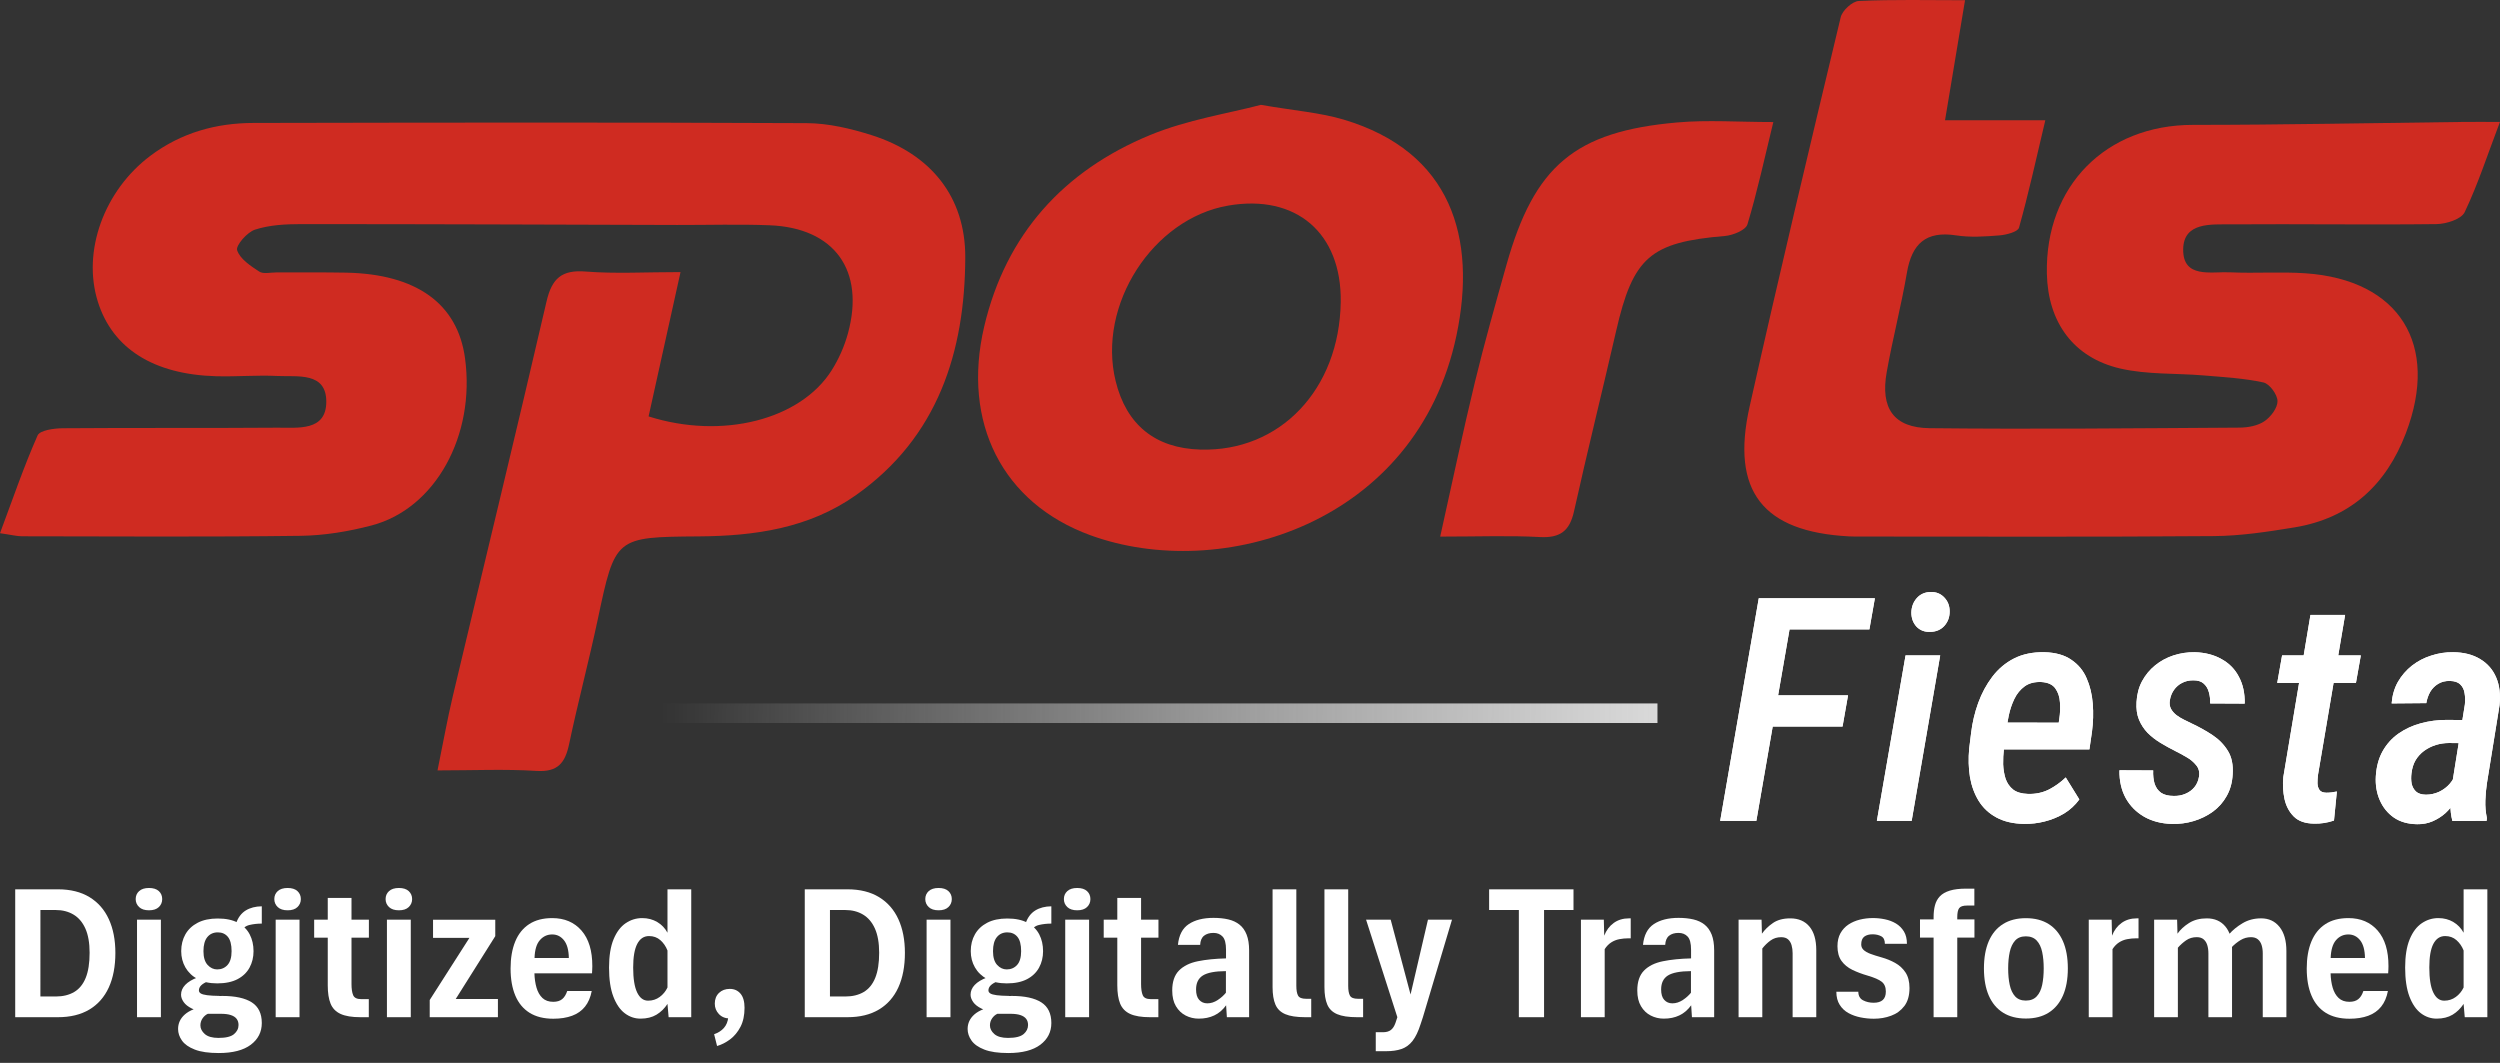 <svg width="167" height="71" viewBox="0 0 167 71" fill="none" xmlns="http://www.w3.org/2000/svg">
    <rect x="0" y="0" width="167" height="71" fill="#333333" stroke="none"/>
    <path d="M45.459 18.176C44.699 21.61 44.01 24.727 43.326 27.816C48.248 29.382 53.476 28.039 55.555 24.737C56.03 23.985 56.407 23.133 56.641 22.276C57.797 18.065 55.743 15.218 51.411 15.048C49.35 14.967 47.284 15.034 45.222 15.028C36.837 15.005 28.454 14.969 20.07 14.971C19.052 14.971 17.988 15.03 17.034 15.34C16.509 15.51 15.738 16.399 15.84 16.715C16.029 17.297 16.737 17.763 17.318 18.142C17.593 18.322 18.073 18.196 18.46 18.198C20.007 18.204 21.556 18.184 23.103 18.213C27.818 18.3 30.571 20.286 31.064 23.931C31.763 29.093 29.087 33.979 24.828 35.098C23.282 35.505 21.654 35.774 20.06 35.793C13.871 35.874 7.678 35.832 1.488 35.824C1.117 35.824 0.746 35.724 0 35.618C0.852 33.337 1.59 31.172 2.511 29.088C2.665 28.739 3.615 28.611 4.199 28.607C8.97 28.568 13.744 28.607 18.515 28.569C19.884 28.558 21.793 28.829 21.797 26.837C21.8 24.827 19.865 25.181 18.517 25.115C17.167 25.048 15.809 25.17 14.456 25.133C10.255 25.019 7.52 23.282 6.537 20.157C5.473 16.772 6.964 12.71 10.06 10.395C12.108 8.864 14.428 8.219 16.928 8.213C29.244 8.188 41.561 8.168 53.877 8.226C55.332 8.233 56.832 8.586 58.232 9.031C62.173 10.284 64.498 13.145 64.48 17.205C64.455 23.498 62.66 29.205 57.179 33.075C54.034 35.295 50.415 35.803 46.691 35.831C41.077 35.873 41.099 35.869 39.925 41.401C39.335 44.178 38.603 46.925 38.017 49.704C37.752 50.955 37.272 51.586 35.847 51.497C33.743 51.365 31.626 51.463 29.226 51.463C29.601 49.63 29.877 48.063 30.244 46.517C32.33 37.725 34.467 28.946 36.507 20.145C36.864 18.604 37.512 18.01 39.127 18.139C41.105 18.296 43.107 18.176 45.459 18.176Z" fill="#CF2B21"/>
    <path d="M166.997 8.145C166.149 10.379 165.518 12.335 164.64 14.173C164.415 14.643 163.411 14.962 162.759 14.97C158.181 15.026 153.601 14.953 149.023 14.987C147.709 14.996 145.863 14.827 145.837 16.647C145.808 18.626 147.714 18.131 148.976 18.191C150.65 18.27 152.335 18.141 154.005 18.256C160.284 18.69 162.974 23.014 160.712 28.939C159.386 32.418 156.972 34.621 153.267 35.23C151.492 35.522 149.689 35.797 147.896 35.811C140.029 35.875 132.16 35.84 124.291 35.841C124.033 35.841 123.775 35.844 123.518 35.83C117.756 35.525 115.606 32.816 116.873 27.162C118.82 18.474 120.883 9.811 122.959 1.153C123.064 0.703 123.734 0.087 124.168 0.066C126.475 -0.042 128.789 0.015 131.264 0.015C130.817 2.699 130.399 5.201 129.928 8.033C132.192 8.033 134.149 8.033 136.627 8.033C136 10.68 135.5 12.964 134.869 15.21C134.791 15.489 134.025 15.687 133.564 15.724C132.603 15.802 131.611 15.869 130.668 15.723C128.652 15.412 127.713 16.281 127.383 18.211C127.002 20.436 126.428 22.628 126.033 24.851C125.599 27.276 126.498 28.577 128.902 28.603C135.802 28.678 142.705 28.609 149.603 28.565C150.166 28.562 150.814 28.443 151.261 28.14C151.687 27.853 152.144 27.25 152.138 26.793C152.132 26.356 151.607 25.638 151.2 25.549C149.897 25.265 148.544 25.192 147.208 25.079C145.353 24.923 143.444 25.032 141.651 24.621C138.501 23.9 136.797 21.516 136.731 18.276C136.614 12.419 140.674 8.344 146.479 8.342C152.475 8.342 158.471 8.216 164.469 8.146C165.213 8.137 165.96 8.145 166.997 8.145Z" fill="#CF2B21"/>
    <path d="M84.227 7.004C86.511 7.4 88.185 7.521 89.755 7.989C96.954 10.135 98.667 15.882 97.29 22.417C94.636 35.007 81.556 38.941 72.828 35.75C66.965 33.606 64.24 28.229 65.743 21.819C67.191 15.648 71.058 11.404 76.814 9.027C79.314 7.993 82.069 7.575 84.227 7.004ZM89.561 20.162C89.624 15.566 86.581 12.957 82.056 13.731C77.004 14.595 73.287 20.378 74.523 25.449C75.239 28.379 77.169 29.944 80.18 30.032C85.51 30.189 89.478 26.013 89.561 20.162Z" fill="#CF2B21"/>
    <path d="M96.205 35.845C97.027 32.159 97.721 28.84 98.519 25.545C99.154 22.918 99.894 20.315 100.626 17.712C102.491 11.082 105.187 8.784 112.032 8.18C114.063 8 116.124 8.153 118.458 8.153C117.872 10.556 117.39 12.799 116.729 14.987C116.614 15.372 115.76 15.719 115.223 15.764C110.239 16.179 109.088 17.176 107.957 22.113C107.035 26.132 106.039 30.133 105.144 34.157C104.853 35.47 104.218 35.946 102.871 35.875C100.83 35.764 98.777 35.845 96.205 35.845Z" fill="#CF2B21"/>
    <path d="M119.902 39.963L117.324 54.833H114.908L117.486 39.963H119.902ZM123.449 46.448L123.082 48.531H117.853L118.22 46.448H123.449ZM125.242 39.963L124.875 42.046H118.965L119.332 39.963H125.242Z" fill="white"/>
    <path d="M119.902 39.963L117.324 54.833H114.908L117.486 39.963H119.902ZM123.449 46.448L123.082 48.531H117.853L118.22 46.448H123.449ZM125.242 39.963L124.875 42.046H118.965L119.332 39.963H125.242Z" fill="white"/>
    <path d="M129.605 43.782L127.699 54.833H125.375L127.291 43.782H129.605ZM127.679 40.923C127.685 40.548 127.804 40.228 128.034 39.963C128.272 39.691 128.585 39.551 128.972 39.545C129.345 39.538 129.652 39.664 129.888 39.922C130.126 40.175 130.243 40.488 130.236 40.861C130.236 41.229 130.117 41.547 129.879 41.812C129.641 42.07 129.33 42.203 128.941 42.21C128.568 42.224 128.263 42.108 128.025 41.863C127.794 41.61 127.679 41.297 127.679 40.923Z" fill="white"/>
    <path d="M129.605 43.782L127.699 54.833H125.375L127.291 43.782H129.605ZM127.679 40.923C127.685 40.548 127.804 40.228 128.034 39.963C128.272 39.691 128.585 39.551 128.972 39.545C129.345 39.538 129.652 39.664 129.888 39.922C130.126 40.175 130.243 40.488 130.236 40.861C130.236 41.229 130.117 41.547 129.879 41.812C129.641 42.07 129.33 42.203 128.941 42.21C128.568 42.224 128.263 42.108 128.025 41.863C127.794 41.61 127.679 41.297 127.679 40.923Z" fill="white"/>
    <path d="M135.209 55.037C134.482 55.024 133.867 54.88 133.365 54.608C132.861 54.336 132.465 53.965 132.174 53.495C131.887 53.025 131.694 52.494 131.592 51.901C131.496 51.302 131.481 50.672 131.541 50.012L131.672 48.949C131.754 48.269 131.91 47.605 132.143 46.958C132.381 46.305 132.696 45.719 133.09 45.202C133.485 44.684 133.967 44.278 134.537 43.986C135.115 43.693 135.791 43.554 136.566 43.567C137.312 43.588 137.914 43.757 138.369 44.077C138.832 44.39 139.172 44.802 139.389 45.313C139.614 45.824 139.748 46.389 139.797 47.009C139.846 47.628 139.826 48.247 139.746 48.867L139.572 50.062H132.611L132.925 48.265L137.523 48.275L137.564 48C137.617 47.652 137.632 47.295 137.605 46.928C137.585 46.56 137.482 46.247 137.298 45.989C137.116 45.73 136.806 45.587 136.37 45.56C135.915 45.539 135.542 45.635 135.249 45.846C134.958 46.057 134.726 46.34 134.556 46.694C134.386 47.048 134.261 47.425 134.179 47.827C134.099 48.222 134.038 48.596 133.997 48.95L133.862 50.023C133.821 50.363 133.805 50.708 133.811 51.055C133.825 51.402 133.879 51.725 133.975 52.025C134.077 52.318 134.245 52.556 134.473 52.74C134.711 52.924 135.045 53.022 135.475 53.035C135.977 53.049 136.436 52.953 136.85 52.749C137.264 52.538 137.645 52.266 137.991 51.932L138.899 53.403C138.62 53.784 138.28 54.097 137.879 54.343C137.477 54.581 137.047 54.758 136.584 54.874C136.128 54.99 135.671 55.043 135.209 55.037Z" fill="white"/>
    <path d="M135.209 55.037C134.482 55.024 133.867 54.88 133.365 54.608C132.861 54.336 132.465 53.965 132.174 53.495C131.887 53.025 131.694 52.494 131.592 51.901C131.496 51.302 131.481 50.672 131.541 50.012L131.672 48.949C131.754 48.269 131.91 47.605 132.143 46.958C132.381 46.305 132.696 45.719 133.09 45.202C133.485 44.684 133.967 44.278 134.537 43.986C135.115 43.693 135.791 43.554 136.566 43.567C137.312 43.588 137.914 43.757 138.369 44.077C138.832 44.39 139.172 44.802 139.389 45.313C139.614 45.824 139.748 46.389 139.797 47.009C139.846 47.628 139.826 48.247 139.746 48.867L139.572 50.062H132.611L132.925 48.265L137.523 48.275L137.564 48C137.617 47.652 137.632 47.295 137.605 46.928C137.585 46.56 137.482 46.247 137.298 45.989C137.116 45.73 136.806 45.587 136.37 45.56C135.915 45.539 135.542 45.635 135.249 45.846C134.958 46.057 134.726 46.34 134.556 46.694C134.386 47.048 134.261 47.425 134.179 47.827C134.099 48.222 134.038 48.596 133.997 48.95L133.862 50.023C133.821 50.363 133.805 50.708 133.811 51.055C133.825 51.402 133.879 51.725 133.975 52.025C134.077 52.318 134.245 52.556 134.473 52.74C134.711 52.924 135.045 53.022 135.475 53.035C135.977 53.049 136.436 52.953 136.85 52.749C137.264 52.538 137.645 52.266 137.991 51.932L138.899 53.403C138.62 53.784 138.28 54.097 137.879 54.343C137.477 54.581 137.047 54.758 136.584 54.874C136.128 54.99 135.671 55.043 135.209 55.037Z" fill="white"/>
    <path d="M146.898 51.86C146.939 51.562 146.873 51.309 146.695 51.105C146.525 50.895 146.312 50.717 146.054 50.574C145.802 50.425 145.564 50.295 145.341 50.186C144.986 50.008 144.648 49.821 144.321 49.624C143.995 49.426 143.706 49.202 143.454 48.949C143.21 48.691 143.018 48.398 142.884 48.072C142.747 47.738 142.693 47.347 142.72 46.897C142.747 46.38 142.87 45.917 143.087 45.508C143.312 45.093 143.603 44.738 143.964 44.446C144.323 44.153 144.732 43.932 145.187 43.782C145.65 43.633 146.126 43.561 146.615 43.568C147.301 43.589 147.894 43.741 148.398 44.028C148.908 44.307 149.296 44.702 149.56 45.213C149.831 45.717 149.96 46.313 149.947 47L147.633 46.989C147.647 46.724 147.621 46.475 147.553 46.243C147.492 46.005 147.375 45.811 147.205 45.661C147.037 45.512 146.799 45.44 146.492 45.447C146.221 45.447 145.976 45.505 145.76 45.62C145.541 45.729 145.362 45.886 145.219 46.09C145.076 46.294 144.985 46.529 144.944 46.794C144.909 47.006 144.938 47.193 145.026 47.357C145.114 47.513 145.235 47.653 145.393 47.775C145.549 47.891 145.719 47.993 145.901 48.082C146.085 48.17 146.253 48.252 146.401 48.327C146.911 48.566 147.38 48.828 147.807 49.113C148.237 49.401 148.575 49.75 148.827 50.166C149.079 50.575 149.184 51.093 149.143 51.719C149.116 52.263 148.983 52.747 148.745 53.169C148.515 53.585 148.208 53.932 147.829 54.211C147.448 54.49 147.018 54.701 146.544 54.844C146.067 54.988 145.575 55.052 145.067 55.038C144.374 55.018 143.76 54.858 143.231 54.558C142.7 54.251 142.29 53.836 141.997 53.312C141.708 52.782 141.567 52.162 141.579 51.454L143.833 51.464C143.819 51.791 143.849 52.084 143.925 52.342C144.007 52.601 144.15 52.804 144.355 52.955C144.564 53.099 144.849 53.169 145.209 53.169C145.488 53.176 145.748 53.128 145.984 53.026C146.228 52.924 146.429 52.777 146.586 52.587C146.746 52.395 146.851 52.154 146.898 51.86Z" fill="white"/>
    <path d="M146.898 51.86C146.939 51.562 146.873 51.309 146.695 51.105C146.525 50.895 146.312 50.717 146.054 50.574C145.802 50.425 145.564 50.295 145.341 50.186C144.986 50.008 144.648 49.821 144.321 49.624C143.995 49.426 143.706 49.202 143.454 48.949C143.21 48.691 143.018 48.398 142.884 48.072C142.747 47.738 142.693 47.347 142.72 46.897C142.747 46.38 142.87 45.917 143.087 45.508C143.312 45.093 143.603 44.738 143.964 44.446C144.323 44.153 144.732 43.932 145.187 43.782C145.65 43.633 146.126 43.561 146.615 43.568C147.301 43.589 147.894 43.741 148.398 44.028C148.908 44.307 149.296 44.702 149.56 45.213C149.831 45.717 149.96 46.313 149.947 47L147.633 46.989C147.647 46.724 147.621 46.475 147.553 46.243C147.492 46.005 147.375 45.811 147.205 45.661C147.037 45.512 146.799 45.44 146.492 45.447C146.221 45.447 145.976 45.505 145.76 45.62C145.541 45.729 145.362 45.886 145.219 46.09C145.076 46.294 144.985 46.529 144.944 46.794C144.909 47.006 144.938 47.193 145.026 47.357C145.114 47.513 145.235 47.653 145.393 47.775C145.549 47.891 145.719 47.993 145.901 48.082C146.085 48.17 146.253 48.252 146.401 48.327C146.911 48.566 147.38 48.828 147.807 49.113C148.237 49.401 148.575 49.75 148.827 50.166C149.079 50.575 149.184 51.093 149.143 51.719C149.116 52.263 148.983 52.747 148.745 53.169C148.515 53.585 148.208 53.932 147.829 54.211C147.448 54.49 147.018 54.701 146.544 54.844C146.067 54.988 145.575 55.052 145.067 55.038C144.374 55.018 143.76 54.858 143.231 54.558C142.7 54.251 142.29 53.836 141.997 53.312C141.708 52.782 141.567 52.162 141.579 51.454L143.833 51.464C143.819 51.791 143.849 52.084 143.925 52.342C144.007 52.601 144.15 52.804 144.355 52.955C144.564 53.099 144.849 53.169 145.209 53.169C145.488 53.176 145.748 53.128 145.984 53.026C146.228 52.924 146.429 52.777 146.586 52.587C146.746 52.395 146.851 52.154 146.898 51.86Z" fill="white"/>
    <path d="M157.703 43.782L157.377 45.62H152.119L152.443 43.782H157.703ZM154.339 41.076H156.653L154.839 51.779C154.818 51.957 154.808 52.136 154.808 52.321C154.814 52.498 154.859 52.647 154.941 52.77C155.023 52.886 155.175 52.947 155.398 52.954C155.515 52.954 155.63 52.947 155.746 52.933C155.869 52.912 155.988 52.892 156.103 52.872L155.91 54.812C155.691 54.886 155.471 54.942 155.248 54.976C155.029 55.01 154.805 55.024 154.574 55.018C153.99 55.011 153.541 54.854 153.23 54.548C152.921 54.241 152.714 53.853 152.607 53.383C152.505 52.906 152.476 52.416 152.525 51.912L154.339 41.076Z" fill="white"/>
    <path d="M157.703 43.782L157.377 45.62H152.119L152.443 43.782H157.703ZM154.339 41.076H156.653L154.839 51.779C154.818 51.957 154.808 52.136 154.808 52.321C154.814 52.498 154.859 52.647 154.941 52.77C155.023 52.886 155.175 52.947 155.398 52.954C155.515 52.954 155.63 52.947 155.746 52.933C155.869 52.912 155.988 52.892 156.103 52.872L155.91 54.812C155.691 54.886 155.471 54.942 155.248 54.976C155.029 55.01 154.805 55.024 154.574 55.018C153.99 55.011 153.541 54.854 153.23 54.548C152.921 54.241 152.714 53.853 152.607 53.383C152.505 52.906 152.476 52.416 152.525 51.912L154.339 41.076Z" fill="white"/>
    <path d="M163.768 52.586L164.653 47.06C164.682 46.788 164.674 46.537 164.633 46.305C164.6 46.067 164.504 45.873 164.348 45.722C164.198 45.572 163.969 45.494 163.655 45.487C163.35 45.481 163.089 45.545 162.87 45.681C162.653 45.81 162.475 45.988 162.341 46.212C162.212 46.437 162.124 46.689 162.077 46.968L159.761 46.988C159.804 46.45 159.943 45.971 160.181 45.549C160.425 45.127 160.738 44.766 161.117 44.466C161.5 44.167 161.928 43.943 162.404 43.793C162.879 43.636 163.367 43.561 163.871 43.568C164.586 43.574 165.185 43.728 165.676 44.028C166.164 44.32 166.522 44.729 166.744 45.253C166.969 45.777 167.045 46.397 166.969 47.112L166.133 52.28C166.072 52.675 166.035 53.073 166.022 53.475C166.008 53.87 166.042 54.261 166.124 54.649L166.104 54.833L163.821 54.843C163.725 54.476 163.682 54.101 163.688 53.72C163.692 53.338 163.721 52.96 163.768 52.586ZM164.858 48.102L164.604 49.644L163.604 49.633C163.291 49.633 162.993 49.678 162.708 49.766C162.429 49.854 162.171 49.984 161.933 50.155C161.703 50.324 161.513 50.532 161.363 50.778C161.22 51.023 161.129 51.311 161.088 51.646C161.055 51.897 161.059 52.132 161.098 52.351C161.147 52.561 161.243 52.735 161.385 52.872C161.533 53.008 161.754 53.079 162.047 53.086C162.354 53.086 162.649 53.022 162.932 52.892C163.219 52.756 163.461 52.572 163.657 52.34C163.862 52.109 163.991 51.84 164.044 51.533L164.442 52.544C164.34 52.877 164.198 53.198 164.014 53.503C163.836 53.803 163.619 54.072 163.362 54.311C163.104 54.542 162.815 54.726 162.495 54.862C162.182 54.998 161.841 55.063 161.466 55.056C160.855 55.049 160.339 54.903 159.917 54.617C159.495 54.324 159.181 53.936 158.97 53.453C158.759 52.969 158.671 52.438 158.704 51.859C158.745 51.207 158.897 50.645 159.163 50.174C159.434 49.697 159.788 49.305 160.224 49C160.663 48.694 161.16 48.465 161.712 48.315C162.261 48.165 162.839 48.09 163.444 48.09L164.858 48.102Z" fill="white"/>
    <path d="M163.768 52.586L164.653 47.06C164.682 46.788 164.674 46.537 164.633 46.305C164.6 46.067 164.504 45.873 164.348 45.722C164.198 45.572 163.969 45.494 163.655 45.487C163.35 45.481 163.089 45.545 162.87 45.681C162.653 45.81 162.475 45.988 162.341 46.212C162.212 46.437 162.124 46.689 162.077 46.968L159.761 46.988C159.804 46.45 159.943 45.971 160.181 45.549C160.425 45.127 160.738 44.766 161.117 44.466C161.5 44.167 161.928 43.943 162.404 43.793C162.879 43.636 163.367 43.561 163.871 43.568C164.586 43.574 165.185 43.728 165.676 44.028C166.164 44.32 166.522 44.729 166.744 45.253C166.969 45.777 167.045 46.397 166.969 47.112L166.133 52.28C166.072 52.675 166.035 53.073 166.022 53.475C166.008 53.87 166.042 54.261 166.124 54.649L166.104 54.833L163.821 54.843C163.725 54.476 163.682 54.101 163.688 53.72C163.692 53.338 163.721 52.96 163.768 52.586ZM164.858 48.102L164.604 49.644L163.604 49.633C163.291 49.633 162.993 49.678 162.708 49.766C162.429 49.854 162.171 49.984 161.933 50.155C161.703 50.324 161.513 50.532 161.363 50.778C161.22 51.023 161.129 51.311 161.088 51.646C161.055 51.897 161.059 52.132 161.098 52.351C161.147 52.561 161.243 52.735 161.385 52.872C161.533 53.008 161.754 53.079 162.047 53.086C162.354 53.086 162.649 53.022 162.932 52.892C163.219 52.756 163.461 52.572 163.657 52.34C163.862 52.109 163.991 51.84 164.044 51.533L164.442 52.544C164.34 52.877 164.198 53.198 164.014 53.503C163.836 53.803 163.619 54.072 163.362 54.311C163.104 54.542 162.815 54.726 162.495 54.862C162.182 54.998 161.841 55.063 161.466 55.056C160.855 55.049 160.339 54.903 159.917 54.617C159.495 54.324 159.181 53.936 158.97 53.453C158.759 52.969 158.671 52.438 158.704 51.859C158.745 51.207 158.897 50.645 159.163 50.174C159.434 49.697 159.788 49.305 160.224 49C160.663 48.694 161.16 48.465 161.712 48.315C162.261 48.165 162.839 48.09 163.444 48.09L164.858 48.102Z" fill="white"/>
    <path d="M44.182 46.989H110.719V48.297H44.182V46.989Z" fill="url(#paint0_linear_212_345)"/>
    <path d="M1.016 67.949V59.406H3.867C4.705 59.406 5.409 59.581 5.98 59.929C6.551 60.279 6.982 60.77 7.271 61.405C7.562 62.04 7.707 62.789 7.707 63.652C7.707 64.549 7.561 65.319 7.269 65.959C6.976 66.601 6.544 67.092 5.974 67.435C5.402 67.778 4.7 67.949 3.867 67.949H1.016ZM2.699 66.566H3.72C4.206 66.566 4.619 66.465 4.958 66.264C5.296 66.063 5.552 65.748 5.726 65.319C5.9 64.889 5.986 64.332 5.986 63.646C5.986 62.99 5.892 62.452 5.705 62.031C5.516 61.61 5.252 61.298 4.91 61.094C4.57 60.891 4.174 60.789 3.721 60.789H2.7L2.699 66.566Z" fill="white"/>
    <path d="M9.953 60.808C9.665 60.808 9.445 60.736 9.293 60.592C9.141 60.448 9.064 60.27 9.064 60.059C9.064 59.843 9.14 59.665 9.293 59.526C9.446 59.387 9.665 59.317 9.953 59.317C10.242 59.317 10.46 59.387 10.611 59.526C10.761 59.665 10.835 59.843 10.835 60.059C10.835 60.27 10.761 60.448 10.611 60.592C10.46 60.736 10.242 60.808 9.953 60.808ZM9.153 67.949V61.436H10.748V67.949H9.153Z" fill="white"/>
    <path d="M14.614 70.343C13.941 70.343 13.406 70.266 13.011 70.111C12.614 69.957 12.329 69.757 12.156 69.511C11.983 69.266 11.896 69.008 11.896 68.737C11.896 68.356 12.046 68.032 12.348 67.766C12.648 67.499 13.12 67.311 13.77 67.201L14.03 66.554L14.848 66.529C15.716 66.529 16.372 66.672 16.82 66.958C17.265 67.243 17.488 67.704 17.488 68.338C17.488 68.935 17.244 69.418 16.753 69.789C16.262 70.157 15.549 70.343 14.614 70.343ZM13.806 67.607C13.4 67.573 13.072 67.495 12.82 67.372C12.569 67.249 12.384 67.104 12.268 66.937C12.152 66.77 12.094 66.606 12.094 66.445C12.094 66.204 12.187 65.986 12.373 65.791C12.559 65.596 12.832 65.431 13.191 65.296L13.889 65.556C13.698 65.628 13.55 65.715 13.444 65.816C13.339 65.917 13.287 66.032 13.287 66.159C13.287 66.24 13.325 66.306 13.406 66.359C13.488 66.412 13.629 66.452 13.832 66.479C14.034 66.507 14.312 66.522 14.664 66.527L13.806 67.607ZM14.511 65.69C13.991 65.69 13.553 65.594 13.197 65.401C12.842 65.209 12.572 64.949 12.384 64.624C12.198 64.298 12.105 63.936 12.105 63.539C12.105 63.116 12.2 62.74 12.384 62.413C12.572 62.085 12.845 61.827 13.207 61.639C13.569 61.451 14.014 61.356 14.543 61.356C15.094 61.356 15.544 61.451 15.898 61.642C16.25 61.833 16.512 62.092 16.681 62.419C16.851 62.747 16.936 63.121 16.936 63.54C16.936 63.946 16.846 64.312 16.669 64.638C16.491 64.964 16.224 65.221 15.866 65.409C15.509 65.595 15.057 65.69 14.511 65.69ZM14.594 69.333C15.085 69.333 15.431 69.249 15.632 69.08C15.832 68.911 15.934 68.707 15.934 68.471C15.934 68.306 15.89 68.168 15.806 68.058C15.723 67.948 15.594 67.864 15.422 67.808C15.251 67.75 15.03 67.722 14.759 67.722H13.883C13.743 67.785 13.626 67.887 13.53 68.027C13.434 68.167 13.387 68.323 13.387 68.497C13.387 68.708 13.486 68.901 13.682 69.075C13.88 69.247 14.184 69.333 14.594 69.333ZM14.505 64.757C14.789 64.757 15.021 64.657 15.2 64.459C15.38 64.26 15.47 63.953 15.47 63.539C15.47 63.103 15.387 62.785 15.223 62.583C15.057 62.382 14.834 62.282 14.55 62.282C14.258 62.282 14.025 62.387 13.851 62.596C13.678 62.806 13.591 63.12 13.591 63.539C13.591 63.95 13.684 64.255 13.867 64.456C14.052 64.656 14.264 64.757 14.505 64.757ZM16.091 62.249L15.775 61.665C15.911 61.28 16.125 60.998 16.419 60.817C16.713 60.637 17.07 60.546 17.488 60.541V61.696C17.198 61.696 16.922 61.727 16.665 61.788C16.405 61.85 16.215 62.004 16.091 62.249Z" fill="white"/>
    <path d="M19.213 60.808C18.926 60.808 18.705 60.736 18.553 60.592C18.401 60.448 18.324 60.27 18.324 60.059C18.324 59.843 18.4 59.665 18.553 59.526C18.706 59.387 18.926 59.317 19.213 59.317C19.501 59.317 19.721 59.387 19.87 59.526C20.02 59.666 20.096 59.843 20.096 60.059C20.096 60.27 20.021 60.448 19.87 60.592C19.721 60.737 19.501 60.808 19.213 60.808ZM18.415 67.949V61.436H20.008V67.949H18.415Z" fill="white"/>
    <path d="M24.077 67.949C23.51 67.949 23.067 67.876 22.75 67.73C22.433 67.584 22.21 67.355 22.083 67.044C21.956 66.732 21.894 66.325 21.894 65.822V62.635H20.986V61.435H21.894V59.981H23.48V61.435H24.642V62.635H23.48V65.726C23.48 66.052 23.517 66.303 23.591 66.478C23.665 66.654 23.844 66.742 24.128 66.742H24.636V67.948L24.077 67.949Z" fill="white"/>
    <path d="M26.647 60.808C26.36 60.808 26.139 60.736 25.987 60.592C25.835 60.448 25.758 60.27 25.758 60.059C25.758 59.843 25.834 59.665 25.987 59.526C26.14 59.387 26.36 59.317 26.647 59.317C26.934 59.317 27.154 59.387 27.303 59.526C27.453 59.666 27.53 59.843 27.53 60.059C27.53 60.27 27.454 60.448 27.303 60.592C27.154 60.737 26.934 60.808 26.647 60.808ZM25.847 67.949V61.436H27.44V67.949H25.847Z" fill="white"/>
    <path d="M28.705 67.949V66.8L31.358 62.649H28.927V61.437H33.084V62.535L30.443 66.731H33.261V67.95L28.705 67.949Z" fill="white"/>
    <path d="M36.962 68.051C36.327 68.051 35.799 67.919 35.376 67.655C34.952 67.39 34.635 67.008 34.423 66.506C34.212 66.005 34.107 65.403 34.107 64.7C34.107 63.997 34.211 63.394 34.418 62.891C34.625 62.388 34.936 62.001 35.348 61.732C35.76 61.463 36.274 61.329 36.887 61.329C37.708 61.329 38.362 61.607 38.846 62.163C39.33 62.72 39.571 63.514 39.567 64.547C39.567 64.589 39.565 64.662 39.56 64.766C39.555 64.87 39.551 64.954 39.547 65.017H35.7C35.709 65.368 35.756 65.689 35.84 65.979C35.924 66.269 36.057 66.498 36.236 66.667C36.415 66.836 36.656 66.921 36.957 66.921C37.207 66.921 37.404 66.862 37.551 66.743C37.698 66.624 37.81 66.443 37.891 66.197H39.528C39.448 66.62 39.298 66.969 39.078 67.244C38.858 67.519 38.57 67.722 38.215 67.853C37.86 67.984 37.441 68.051 36.962 68.051ZM35.707 63.995H37.998C37.99 63.466 37.882 63.072 37.674 62.811C37.467 62.551 37.205 62.421 36.887 62.421C36.557 62.421 36.283 62.548 36.063 62.802C35.841 63.055 35.723 63.453 35.707 63.995Z" fill="white"/>
    <path d="M42.785 68.045C42.399 68.045 42.049 67.924 41.731 67.683C41.413 67.442 41.16 67.069 40.969 66.566C40.778 66.063 40.684 65.419 40.684 64.636C40.684 63.857 40.786 63.225 40.989 62.738C41.192 62.251 41.462 61.895 41.798 61.668C42.134 61.442 42.501 61.329 42.9 61.329C43.273 61.329 43.605 61.416 43.9 61.589C44.194 61.762 44.423 62.002 44.588 62.306V59.406H46.175V67.95H44.664L44.588 67.061C44.39 67.366 44.144 67.606 43.852 67.782C43.559 67.957 43.204 68.045 42.785 68.045ZM43.293 66.845C43.585 66.845 43.845 66.762 44.071 66.594C44.297 66.427 44.469 66.217 44.588 65.963V63.494C44.478 63.215 44.319 62.984 44.112 62.802C43.904 62.62 43.653 62.529 43.356 62.529C43.013 62.529 42.751 62.702 42.569 63.05C42.387 63.398 42.296 63.924 42.296 64.631C42.296 65.372 42.384 65.926 42.56 66.294C42.736 66.662 42.979 66.845 43.293 66.845Z" fill="white"/>
    <path d="M47.9 69.873L47.703 69.086C47.974 68.993 48.192 68.853 48.357 68.667C48.522 68.481 48.619 68.242 48.649 67.95L48.751 68.033C48.455 68.033 48.213 67.937 48.027 67.744C47.841 67.551 47.748 67.317 47.748 67.042C47.748 66.746 47.842 66.508 48.027 66.328C48.213 66.148 48.455 66.058 48.751 66.058C49.047 66.058 49.285 66.164 49.465 66.375C49.645 66.586 49.735 66.902 49.735 67.321C49.735 67.821 49.645 68.244 49.463 68.594C49.28 68.943 49.05 69.221 48.768 69.432C48.485 69.641 48.197 69.788 47.9 69.873Z" fill="white"/>
    <path d="M53.758 67.949V59.406H56.608C57.446 59.406 58.151 59.581 58.721 59.929C59.293 60.279 59.723 60.77 60.013 61.405C60.303 62.04 60.448 62.789 60.448 63.652C60.448 64.549 60.302 65.319 60.01 65.959C59.718 66.601 59.286 67.092 58.715 67.435C58.144 67.778 57.442 67.949 56.608 67.949H53.758ZM55.44 66.566H56.461C56.948 66.566 57.361 66.465 57.699 66.264C58.037 66.063 58.294 65.748 58.467 65.319C58.641 64.889 58.728 64.332 58.728 63.646C58.728 62.99 58.633 62.452 58.446 62.031C58.258 61.61 57.993 61.298 57.652 61.094C57.311 60.89 56.915 60.789 56.462 60.789H55.441V66.566H55.44Z" fill="white"/>
    <path d="M62.698 60.808C62.41 60.808 62.19 60.736 62.038 60.592C61.886 60.448 61.809 60.27 61.809 60.059C61.809 59.843 61.885 59.665 62.038 59.526C62.191 59.387 62.41 59.317 62.698 59.317C62.985 59.317 63.204 59.387 63.354 59.526C63.504 59.665 63.58 59.843 63.58 60.059C63.58 60.27 63.505 60.448 63.354 60.592C63.203 60.736 62.985 60.808 62.698 60.808ZM61.897 67.949V61.436H63.491V67.949H61.897Z" fill="white"/>
    <path d="M67.354 70.343C66.682 70.343 66.147 70.266 65.752 70.111C65.356 69.957 65.07 69.757 64.898 69.511C64.725 69.266 64.637 69.008 64.637 68.737C64.637 68.356 64.787 68.032 65.088 67.766C65.389 67.5 65.862 67.311 66.51 67.201L66.77 66.554L67.589 66.529C68.457 66.529 69.113 66.672 69.561 66.958C70.006 67.243 70.23 67.704 70.23 68.338C70.23 68.935 69.985 69.418 69.494 69.789C69.002 70.157 68.29 70.343 67.354 70.343ZM66.548 67.607C66.142 67.573 65.813 67.495 65.561 67.372C65.309 67.249 65.125 67.104 65.008 66.937C64.893 66.77 64.834 66.606 64.834 66.445C64.834 66.204 64.928 65.986 65.113 65.791C65.298 65.596 65.572 65.431 65.931 65.296L66.63 65.556C66.439 65.628 66.291 65.715 66.185 65.816C66.08 65.918 66.027 66.032 66.027 66.159C66.027 66.24 66.067 66.306 66.148 66.359C66.228 66.412 66.37 66.452 66.573 66.479C66.776 66.507 67.053 66.522 67.404 66.527L66.548 67.607ZM67.252 65.69C66.732 65.69 66.294 65.594 65.939 65.401C65.584 65.209 65.313 64.949 65.126 64.624C64.939 64.299 64.847 63.936 64.847 63.539C64.847 63.116 64.94 62.74 65.126 62.413C65.313 62.085 65.586 61.827 65.947 61.639C66.31 61.451 66.756 61.356 67.284 61.356C67.834 61.356 68.286 61.451 68.638 61.642C68.992 61.832 69.253 62.092 69.423 62.419C69.592 62.747 69.677 63.121 69.677 63.54C69.677 63.946 69.587 64.312 69.409 64.638C69.231 64.964 68.964 65.221 68.606 65.409C68.25 65.595 67.799 65.69 67.252 65.69ZM67.335 69.333C67.826 69.333 68.172 69.249 68.373 69.08C68.574 68.911 68.674 68.707 68.674 68.471C68.674 68.306 68.632 68.168 68.547 68.058C68.463 67.948 68.334 67.864 68.164 67.808C67.992 67.75 67.771 67.722 67.5 67.722H66.624C66.484 67.785 66.367 67.887 66.271 68.027C66.175 68.167 66.128 68.323 66.128 68.497C66.128 68.708 66.226 68.901 66.423 69.075C66.622 69.247 66.924 69.333 67.335 69.333ZM67.247 64.757C67.53 64.757 67.763 64.657 67.942 64.459C68.121 64.261 68.212 63.953 68.212 63.539C68.212 63.103 68.13 62.785 67.964 62.583C67.8 62.382 67.575 62.282 67.292 62.282C66.999 62.282 66.767 62.387 66.593 62.596C66.42 62.806 66.333 63.12 66.333 63.539C66.333 63.95 66.425 64.255 66.608 64.456C66.793 64.656 67.005 64.757 67.247 64.757ZM68.833 62.249L68.516 61.665C68.651 61.28 68.866 60.998 69.161 60.817C69.455 60.637 69.811 60.546 70.23 60.541V61.696C69.938 61.696 69.663 61.727 69.405 61.788C69.147 61.85 68.956 62.004 68.833 62.249Z" fill="white"/>
    <path d="M71.957 60.808C71.669 60.808 71.449 60.736 71.297 60.592C71.145 60.448 71.068 60.27 71.068 60.059C71.068 59.843 71.144 59.665 71.297 59.526C71.45 59.387 71.669 59.317 71.957 59.317C72.245 59.317 72.464 59.387 72.614 59.526C72.764 59.665 72.839 59.843 72.839 60.059C72.839 60.27 72.765 60.448 72.614 60.592C72.463 60.736 72.245 60.808 71.957 60.808ZM71.157 67.949V61.436H72.751V67.949H71.157Z" fill="white"/>
    <path d="M76.82 67.949C76.254 67.949 75.809 67.876 75.493 67.73C75.175 67.584 74.954 67.355 74.826 67.044C74.7 66.732 74.636 66.325 74.636 65.822V62.635H73.728V61.435H74.636V59.981H76.224V61.435H77.385V62.635H76.224V65.726C76.224 66.052 76.26 66.303 76.335 66.478C76.407 66.654 76.588 66.742 76.871 66.742H77.379V67.948L76.82 67.949Z" fill="white"/>
    <path d="M80.075 68.045C79.762 68.045 79.471 67.976 79.203 67.838C78.934 67.701 78.718 67.493 78.552 67.216C78.388 66.939 78.305 66.589 78.305 66.166C78.305 65.582 78.455 65.138 78.755 64.833C79.056 64.528 79.476 64.321 80.016 64.211C80.555 64.101 81.183 64.038 81.898 64.021V63.436C81.898 63.017 81.822 62.726 81.669 62.563C81.517 62.4 81.314 62.318 81.06 62.318C80.798 62.318 80.587 62.381 80.428 62.508C80.27 62.635 80.184 62.838 80.171 63.117H78.686C78.749 62.47 78.991 62.007 79.41 61.73C79.829 61.453 80.379 61.314 81.06 61.314C81.428 61.314 81.758 61.348 82.05 61.416C82.342 61.484 82.591 61.6 82.799 61.765C83.007 61.93 83.165 62.153 83.275 62.435C83.385 62.716 83.441 63.066 83.441 63.485V67.947H81.955L81.904 67.154C81.68 67.463 81.417 67.688 81.114 67.83C80.811 67.974 80.464 68.045 80.075 68.045ZM80.647 67.023C80.887 67.023 81.121 66.949 81.344 66.801C81.569 66.653 81.75 66.49 81.891 66.312V64.871C81.166 64.875 80.654 64.973 80.351 65.163C80.049 65.353 79.897 65.664 79.897 66.096C79.897 66.409 79.967 66.642 80.107 66.794C80.247 66.946 80.426 67.023 80.647 67.023Z" fill="white"/>
    <path d="M87.192 67.949C86.617 67.949 86.171 67.881 85.856 67.746C85.541 67.611 85.32 67.396 85.196 67.101C85.071 66.807 85.008 66.421 85.008 65.943V59.406H86.595V65.849C86.595 66.149 86.634 66.37 86.712 66.509C86.79 66.648 86.965 66.718 87.235 66.718H87.59V67.949H87.192Z" fill="white"/>
    <path d="M90.657 67.949C90.081 67.949 89.636 67.881 89.321 67.746C89.006 67.611 88.786 67.396 88.661 67.101C88.536 66.807 88.473 66.421 88.473 65.943V59.406H90.06V65.849C90.06 66.149 90.099 66.37 90.177 66.509C90.256 66.649 90.43 66.718 90.701 66.718H91.056V67.949H90.657Z" fill="white"/>
    <path d="M91.901 70.221V68.952H92.396C92.608 68.952 92.778 68.903 92.907 68.806C93.036 68.709 93.139 68.552 93.216 68.336L93.343 67.949L91.254 61.436H92.898L94.225 66.432L95.388 61.436H96.993L95.05 67.949L94.892 68.425C94.74 68.903 94.562 69.272 94.359 69.533C94.156 69.793 93.91 69.972 93.623 70.072C93.335 70.172 92.99 70.22 92.588 70.22L91.901 70.221Z" fill="white"/>
    <path d="M101.459 67.949V60.789H99.473V59.406H105.11V60.79H103.143V67.95L101.459 67.949Z" fill="white"/>
    <path d="M105.607 67.949V61.436H107.136L107.161 62.502C107.302 62.142 107.513 61.86 107.796 61.654C108.079 61.449 108.421 61.346 108.817 61.346H108.932V62.679H108.786C108.579 62.679 108.376 62.698 108.177 62.736C107.978 62.774 107.796 62.846 107.632 62.952C107.466 63.058 107.319 63.208 107.193 63.403V67.948L105.607 67.949Z" fill="white"/>
    <path d="M111.142 68.045C110.828 68.045 110.537 67.976 110.269 67.838C109.999 67.701 109.783 67.493 109.619 67.216C109.453 66.939 109.371 66.589 109.371 66.166C109.371 65.582 109.521 65.138 109.822 64.833C110.121 64.528 110.541 64.321 111.082 64.211C111.621 64.101 112.248 64.038 112.963 64.021V63.436C112.963 63.017 112.887 62.726 112.734 62.563C112.582 62.4 112.379 62.318 112.125 62.318C111.863 62.318 111.652 62.381 111.494 62.508C111.336 62.635 111.25 62.838 111.236 63.117H109.752C109.815 62.47 110.057 62.007 110.475 61.73C110.895 61.453 111.444 61.314 112.125 61.314C112.494 61.314 112.824 61.348 113.115 61.416C113.408 61.484 113.658 61.6 113.865 61.765C114.072 61.93 114.23 62.153 114.342 62.435C114.451 62.716 114.506 63.066 114.506 63.485V67.947H113.021L112.97 67.154C112.745 67.463 112.482 67.688 112.179 67.83C111.876 67.974 111.531 68.045 111.142 68.045ZM111.712 67.023C111.954 67.023 112.187 66.949 112.411 66.801C112.634 66.653 112.817 66.49 112.956 66.312V64.871C112.233 64.875 111.72 64.973 111.417 65.163C111.114 65.353 110.964 65.664 110.964 66.096C110.964 66.409 111.032 66.642 111.173 66.794C111.312 66.947 111.492 67.023 111.712 67.023Z" fill="white"/>
    <path d="M116.137 67.949V61.436H117.672L117.697 62.369C117.885 62.102 118.129 61.866 118.431 61.658C118.733 61.45 119.119 61.347 119.589 61.347C120.138 61.347 120.566 61.529 120.87 61.893C121.174 62.257 121.327 62.784 121.327 63.474V67.949H119.747V63.677C119.747 63.482 119.724 63.303 119.677 63.14C119.63 62.977 119.552 62.847 119.443 62.75C119.334 62.653 119.179 62.604 118.98 62.604C118.712 62.604 118.476 62.678 118.271 62.826C118.066 62.974 117.884 63.152 117.722 63.359V67.948L116.137 67.949Z" fill="white"/>
    <path d="M125.171 68.051C124.874 68.051 124.579 68.021 124.284 67.962C123.991 67.903 123.721 67.807 123.477 67.673C123.235 67.54 123.039 67.356 122.891 67.121C122.743 66.886 122.668 66.595 122.668 66.248H124.135C124.139 66.523 124.246 66.715 124.455 66.822C124.664 66.93 124.9 66.984 125.162 66.984C125.43 66.984 125.631 66.922 125.769 66.8C125.906 66.677 125.974 66.489 125.974 66.235C125.974 65.943 125.882 65.725 125.699 65.581C125.516 65.437 125.199 65.3 124.75 65.168C124.383 65.062 124.045 64.935 123.74 64.787C123.435 64.639 123.193 64.44 123.013 64.19C122.833 63.94 122.743 63.612 122.743 63.206C122.743 62.868 122.809 62.579 122.942 62.339C123.077 62.1 123.255 61.906 123.479 61.758C123.703 61.61 123.956 61.501 124.237 61.431C124.518 61.361 124.809 61.326 125.11 61.326C125.378 61.326 125.645 61.353 125.913 61.409C126.183 61.464 126.427 61.557 126.647 61.688C126.866 61.819 127.043 61.996 127.18 62.218C127.315 62.44 127.383 62.716 127.383 63.046H125.91C125.91 62.796 125.828 62.628 125.662 62.541C125.498 62.455 125.307 62.411 125.092 62.411C124.858 62.411 124.674 62.463 124.535 62.566C124.398 62.67 124.33 62.844 124.33 63.09C124.33 63.234 124.383 63.356 124.488 63.455C124.593 63.555 124.748 63.643 124.951 63.719C125.154 63.795 125.402 63.873 125.693 63.954C126.011 64.043 126.312 64.165 126.595 64.322C126.878 64.479 127.109 64.69 127.286 64.957C127.463 65.224 127.554 65.571 127.554 65.998C127.554 66.501 127.439 66.904 127.21 67.204C126.981 67.504 126.687 67.72 126.325 67.851C125.966 67.986 125.582 68.051 125.171 68.051Z" fill="white"/>
    <path d="M129.164 67.949V62.63H128.256V61.418H129.164V61.278C129.164 60.978 129.193 60.71 129.256 60.475C129.317 60.241 129.426 60.04 129.582 59.875C129.738 59.71 129.959 59.583 130.246 59.494C130.531 59.405 130.898 59.361 131.348 59.361H131.887V60.491H131.399C131.131 60.491 130.956 60.549 130.872 60.665C130.786 60.782 130.745 60.986 130.745 61.278V61.418H131.893V62.63H130.745V67.949H129.164Z" fill="white"/>
    <path d="M135.326 68.038C134.73 68.038 134.222 67.908 133.806 67.647C133.388 67.387 133.072 67.008 132.853 66.511C132.636 66.013 132.527 65.407 132.527 64.692C132.527 63.973 132.636 63.363 132.853 62.864C133.072 62.364 133.388 61.985 133.806 61.725C134.222 61.464 134.73 61.334 135.326 61.334C135.928 61.334 136.435 61.464 136.849 61.725C137.263 61.985 137.581 62.365 137.802 62.864C138.021 63.364 138.132 63.973 138.132 64.692C138.132 65.407 138.021 66.013 137.802 66.511C137.581 67.008 137.263 67.387 136.849 67.647C136.435 67.908 135.927 68.038 135.326 68.038ZM135.326 66.839C135.635 66.839 135.877 66.745 136.053 66.556C136.229 66.368 136.35 66.112 136.418 65.788C136.486 65.464 136.52 65.099 136.52 64.693C136.52 64.287 136.487 63.922 136.418 63.598C136.35 63.275 136.229 63.018 136.053 62.83C135.877 62.642 135.635 62.547 135.326 62.547C135.021 62.547 134.783 62.641 134.611 62.83C134.441 63.018 134.32 63.273 134.25 63.595C134.18 63.917 134.146 64.283 134.146 64.693C134.146 65.103 134.179 65.471 134.25 65.794C134.32 66.118 134.441 66.373 134.611 66.559C134.783 66.745 135.021 66.839 135.326 66.839Z" fill="white"/>
    <path d="M139.529 67.949V61.436H141.058L141.083 62.502C141.224 62.142 141.435 61.86 141.718 61.654C142.001 61.449 142.343 61.346 142.739 61.346H142.854V62.679H142.708C142.501 62.679 142.298 62.698 142.099 62.736C141.9 62.774 141.718 62.846 141.554 62.952C141.388 63.058 141.241 63.208 141.115 63.403V67.948L139.529 67.949Z" fill="white"/>
    <path d="M143.896 67.949V61.436H145.431L145.456 62.369C145.644 62.102 145.899 61.866 146.227 61.658C146.555 61.45 146.95 61.347 147.411 61.347C147.936 61.347 148.349 61.526 148.649 61.883C148.95 62.241 149.1 62.735 149.1 63.365V67.948H147.521V63.682C147.521 63.479 147.496 63.296 147.445 63.133C147.394 62.97 147.312 62.841 147.199 62.745C147.088 62.65 146.933 62.602 146.74 62.602C146.472 62.602 146.236 62.673 146.031 62.815C145.826 62.957 145.644 63.121 145.482 63.307V67.947H143.896V67.949ZM151.152 67.949V63.683C151.152 63.48 151.127 63.297 151.076 63.134C151.025 62.971 150.941 62.842 150.824 62.746C150.709 62.651 150.554 62.603 150.365 62.603C150.115 62.603 149.883 62.668 149.666 62.8C149.451 62.931 149.256 63.088 149.082 63.27L148.898 62.413C149.138 62.134 149.441 61.886 149.806 61.67C150.169 61.454 150.581 61.346 151.042 61.346C151.56 61.346 151.97 61.537 152.274 61.92C152.579 62.303 152.731 62.837 152.731 63.523V67.947H151.152V67.949Z" fill="white"/>
    <path d="M156.947 68.051C156.312 68.051 155.783 67.919 155.359 67.655C154.937 67.39 154.619 67.008 154.408 66.506C154.195 66.005 154.09 65.403 154.09 64.7C154.09 63.997 154.194 63.394 154.401 62.891C154.61 62.388 154.919 62.001 155.333 61.732C155.745 61.463 156.259 61.329 156.872 61.329C157.692 61.329 158.345 61.607 158.829 62.163C159.313 62.72 159.554 63.514 159.55 64.547C159.55 64.589 159.548 64.662 159.544 64.766C159.54 64.87 159.536 64.954 159.53 65.017H155.684C155.692 65.368 155.739 65.689 155.823 65.979C155.909 66.269 156.042 66.498 156.221 66.667C156.4 66.836 156.641 66.921 156.94 66.921C157.19 66.921 157.389 66.862 157.534 66.743C157.68 66.624 157.794 66.443 157.874 66.197H159.513C159.433 66.62 159.283 66.969 159.062 67.244C158.841 67.519 158.554 67.722 158.199 67.853C157.844 67.984 157.425 68.051 156.947 68.051ZM155.689 63.995H157.98C157.972 63.466 157.865 63.072 157.658 62.811C157.451 62.551 157.187 62.421 156.871 62.421C156.541 62.421 156.266 62.548 156.045 62.802C155.826 63.055 155.707 63.453 155.689 63.995Z" fill="white"/>
    <path d="M162.766 68.045C162.381 68.045 162.03 67.924 161.711 67.683C161.395 67.442 161.141 67.069 160.949 66.566C160.76 66.063 160.664 65.419 160.664 64.636C160.664 63.857 160.766 63.225 160.969 62.738C161.172 62.251 161.442 61.895 161.78 61.668C162.116 61.442 162.483 61.329 162.88 61.329C163.253 61.329 163.587 61.416 163.88 61.589C164.175 61.762 164.403 62.002 164.569 62.306V59.406H166.155V67.95H164.645L164.569 67.061C164.37 67.366 164.124 67.606 163.833 67.782C163.54 67.957 163.184 68.045 162.766 68.045ZM163.274 66.845C163.565 66.845 163.825 66.762 164.051 66.594C164.278 66.427 164.449 66.217 164.569 65.963V63.494C164.46 63.215 164.299 62.984 164.092 62.802C163.885 62.62 163.633 62.529 163.336 62.529C162.994 62.529 162.732 62.702 162.549 63.05C162.367 63.397 162.278 63.924 162.278 64.631C162.278 65.372 162.366 65.926 162.542 66.294C162.718 66.662 162.961 66.845 163.274 66.845Z" fill="white"/>
    <defs>
    <linearGradient id="paint0_linear_212_345" x1="44.179" y1="47.316" x2="110.723" y2="47.967" gradientUnits="userSpaceOnUse">
    <stop stop-color="white" stop-opacity="0"/>
    <stop offset="1" stop-color="#D9D9D9"/>
    </linearGradient>
    </defs>
    </svg>
    